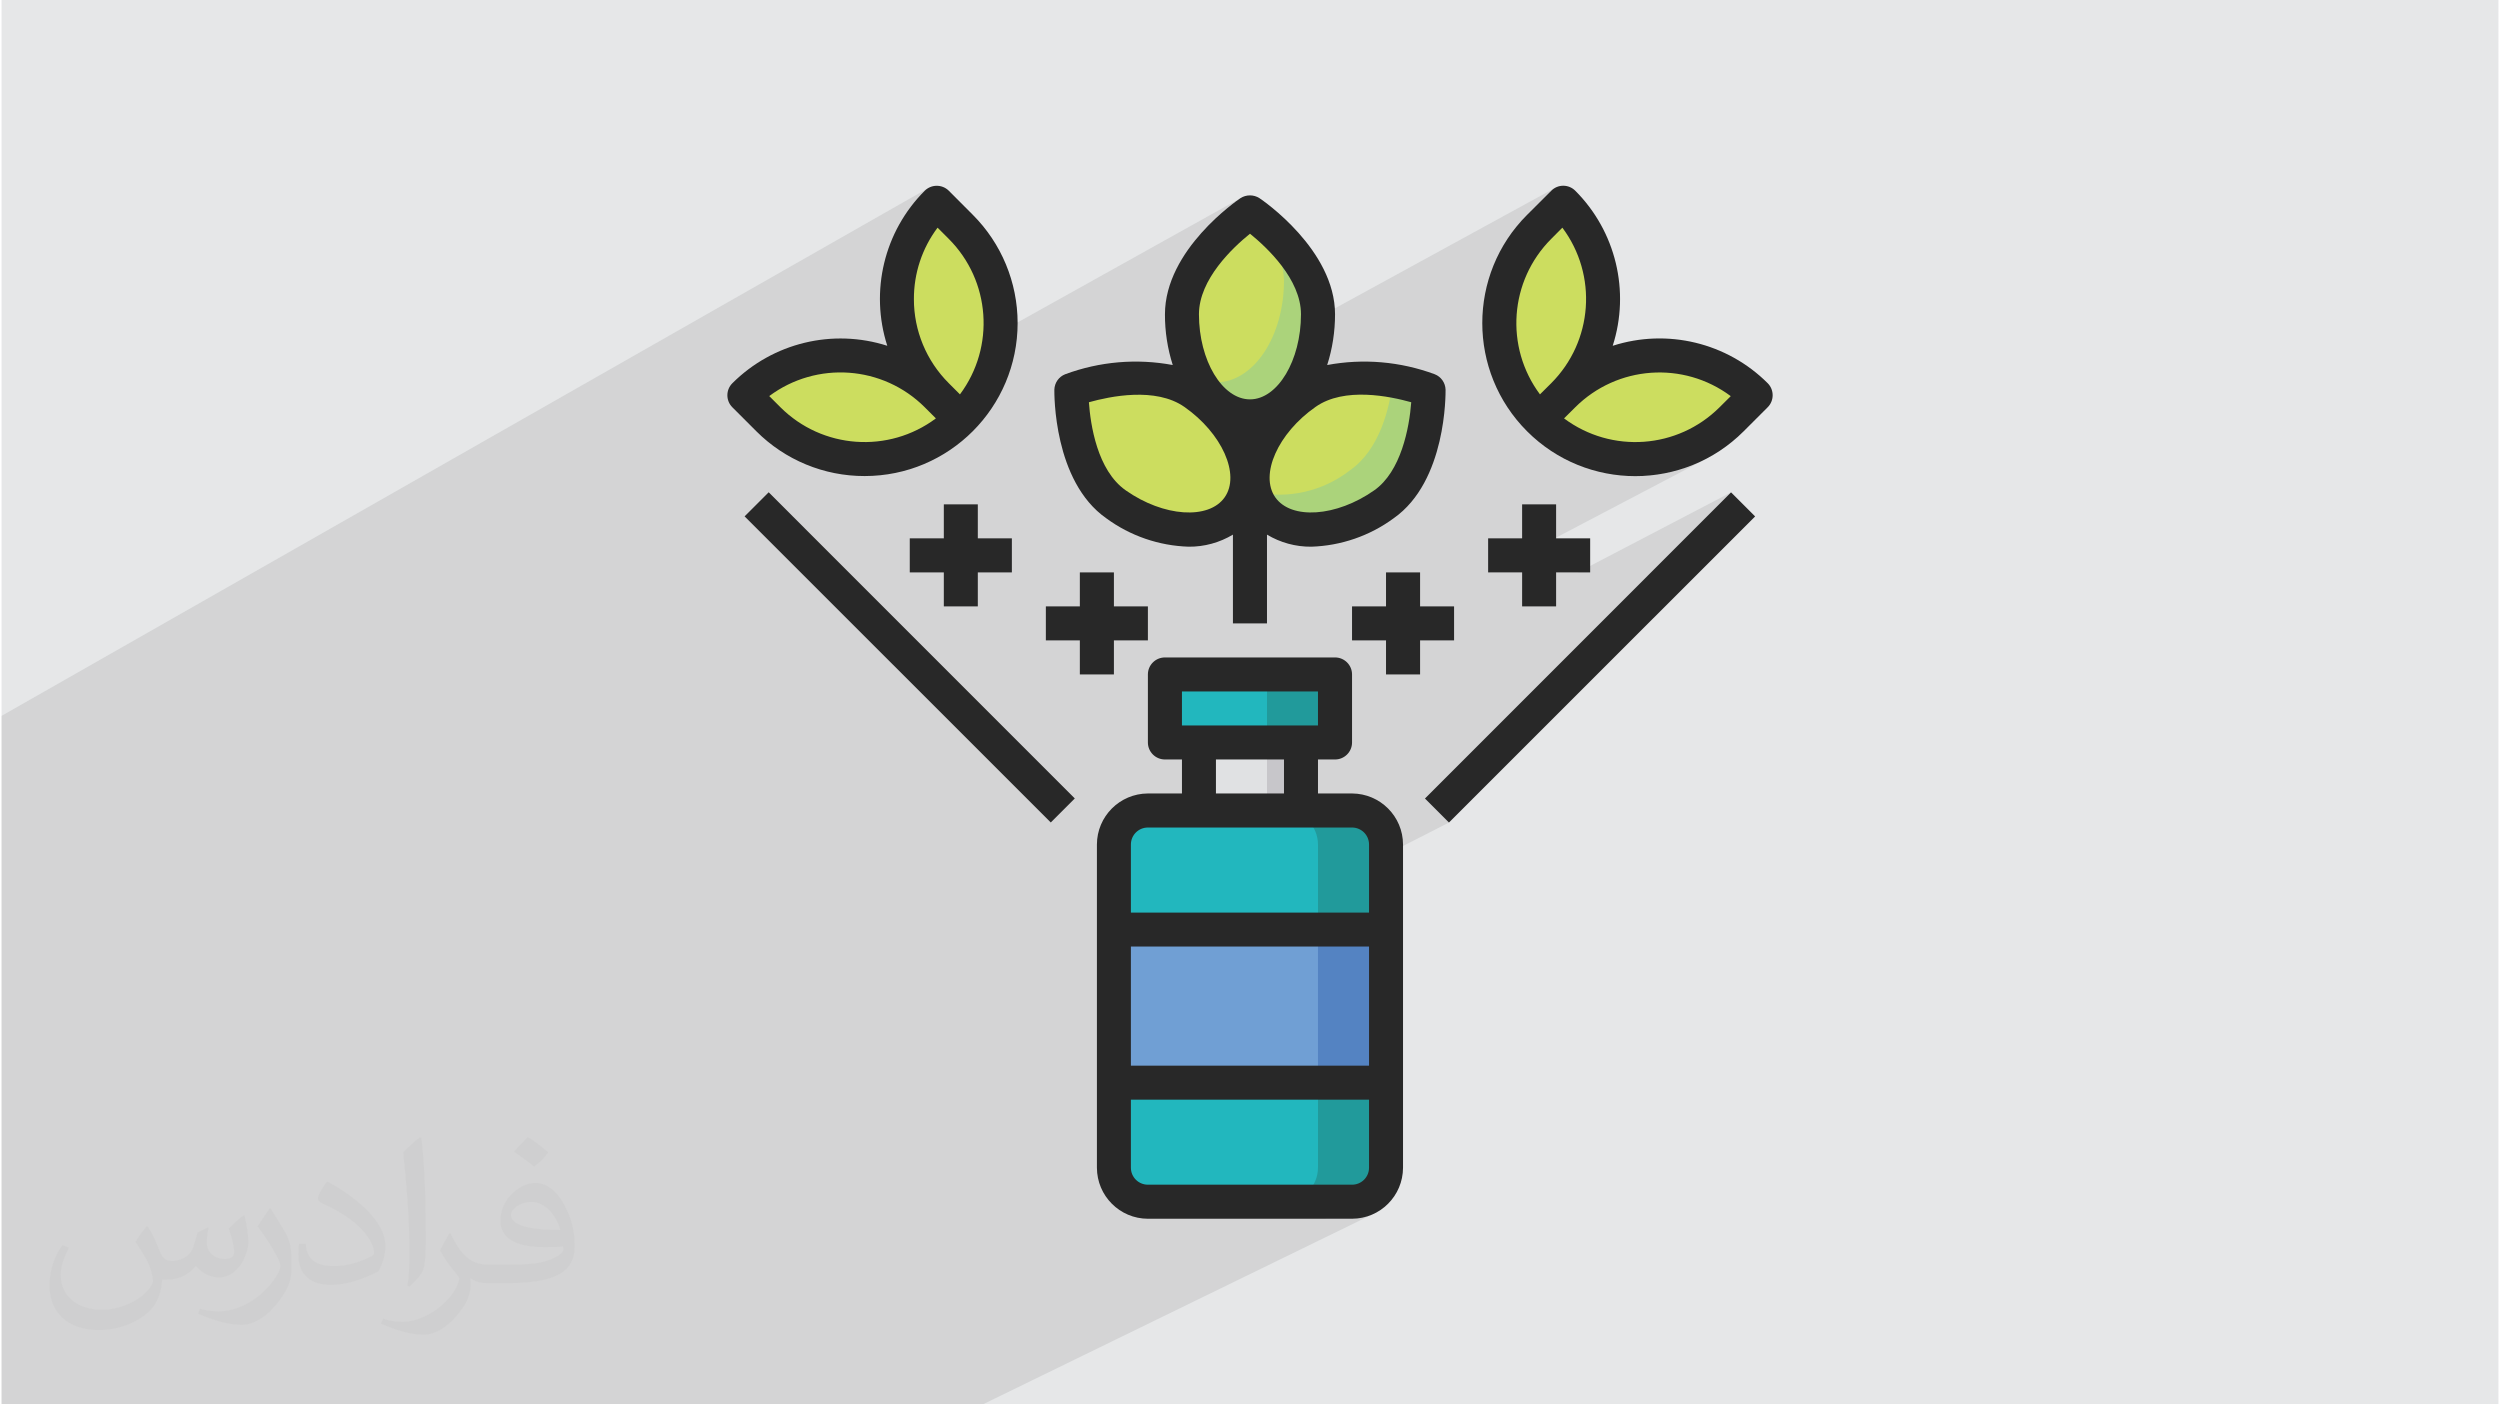 <?xml version="1.0" encoding="UTF-8"?>
<!DOCTYPE svg PUBLIC "-//W3C//DTD SVG 1.1//EN" "http://www.w3.org/Graphics/SVG/1.1/DTD/svg11.dtd">
<!-- Creator: CorelDRAW 2017 -->
<svg xmlns="http://www.w3.org/2000/svg" xml:space="preserve" width="356px" height="200px" version="1.1" style="shape-rendering:geometricPrecision; text-rendering:geometricPrecision; image-rendering:optimizeQuality; fill-rule:evenodd; clip-rule:evenodd"
viewBox="0 0 3560000 2000000"
 xmlns:xlink="http://www.w3.org/1999/xlink">
 <defs>
  <style type="text/css">
   <![CDATA[
    .fil0 {fill:#E6E7E8}
    .fil7 {fill:#E0E1E3;fill-rule:nonzero}
    .fil9 {fill:#C7C6CA;fill-rule:nonzero}
    .fil4 {fill:#CCDD5F;fill-rule:nonzero}
    .fil6 {fill:#ABD37B;fill-rule:nonzero}
    .fil8 {fill:#709FD4;fill-rule:nonzero}
    .fil10 {fill:#5483C2;fill-rule:nonzero}
    .fil3 {fill:#22B7BE;fill-rule:nonzero}
    .fil11 {fill:#282828;fill-rule:nonzero}
    .fil5 {fill:#219A9B;fill-rule:nonzero}
    .fil2 {fill:#373435;fill-opacity:0.031}
    .fil1 {fill:#373435;fill-opacity:0.102}
   ]]>
  </style>
 </defs>
 <g id="Layer_x0020_1">
  <polygon class="fil0" points="2200,0 3557800,0 3557800,2000000 2200,2000000 "/>
  <polygon class="fil1" points="2200,1732200 2200,1724800 2200,1708300 2200,1701400 2200,1701100 2200,1701000 2200,1687400 2200,1685700 2200,1685100 2200,1676500 2200,1663200 2200,1660400 2200,1653300 2200,1651100 2200,1649500 2200,1642400 2200,1614400 2200,1612400 2200,1593600 2200,1591600 2200,1589900 2200,1589700 2200,1578200 2200,1569100 2200,1567200 2200,1566800 2200,1566500 2200,1566500 2200,1558100 2200,1544500 2200,1541000 2200,1540200 2200,1533600 2200,1519700 2200,1516400 2200,1502200 2200,1499000 2200,1497800 2200,1492400 2200,1478400 2200,1477500 2200,1474200 2200,1470200 2200,1461100 2200,1453600 2200,1435400 2200,1423800 2200,1404500 2200,1394800 2200,1386500 2200,1381900 2200,1375400 2200,1369100 2200,1363000 2200,1360600 2200,1357300 2200,1352500 2200,1334500 2200,1322100 2200,1319000 2200,1318700 2200,1307700 2200,1307600 2200,1302800 2200,1295500 2200,1290900 2200,1265500 2200,1216000 2200,1208800 2200,1201600 2200,1199500 2200,1178000 2200,1176600 2200,1165100 2200,1158000 2200,1156900 2200,1150200 2200,1132600 2200,1123900 2200,1079400 2200,1045500 2200,1045500 2200,1020300 2200,1019400 1320600,268500 1316800,271700 1306400,282800 1296900,294500 1288300,306800 1281000,318900 1334000,288700 1334000,288800 1333900,288800 1333900,288800 1333900,288900 1320600,303600 1309100,319300 1299300,335800 1293800,347600 1335100,324200 1327400,335500 1320600,347300 1314800,359600 1310000,372300 1306200,385300 1303500,398600 1301900,412100 1301400,425800 1302200,442600 1304600,459000 1308600,475100 1314200,490700 1321300,505700 1329800,519900 1332800,523900 1766400,282200 1764500,283500 1760500,286400 1754800,290600 1747700,296300 1739500,303300 1730400,311500 1720800,321000 1711000,331500 1701200,343100 1697200,348300 1779900,302300 1778900,303000 1775800,305200 1771000,308800 1764800,313700 1757500,319800 1749300,327100 1740500,335400 1731500,344800 1727000,349900 1794000,312700 1801300,322100 1807800,332000 1813500,342400 1818300,353100 1822200,364300 1825200,375700 1825900,379600 1836000,394500 1844700,411400 1850500,429200 1852600,447600 1851500,466100 2212700,268500 2208900,271600 2174600,305900 2159600,322500 2156700,326500 2225900,288700 2191700,323100 2178400,337800 2166900,353500 2165000,356800 2224800,324200 2208800,340200 2198300,351700 2189000,364000 2181000,377000 2174200,390400 2168600,404400 2164400,418600 2161400,433200 2159700,447900 2159300,462700 2160200,477600 2162300,492300 2165800,506900 2170600,521200 2176700,535100 2184200,548600 2192900,561600 2171500,573000 2176500,579700 2272800,528300 2256300,538100 2240600,549600 2225900,562900 2191700,597100 2193100,598300 2279900,552100 2267000,560100 2254700,569400 2243100,580000 2227200,595900 2240200,604600 2253700,612100 2267600,618200 2281900,623000 2296500,626500 2311200,628600 2326100,629500 2340900,629100 2355600,627400 2370200,624400 2384500,620200 2398400,614600 2411800,607800 2325000,653600 2328700,653800 2347300,652900 2365700,650200 2383800,645800 2401600,639600 2418800,631600 2330700,678000 2349600,677100 2370400,674100 2390800,669100 2410800,662100 2430100,653100 2121500,815100 2167500,815100 2167500,840400 2215900,815100 2246700,815100 2465000,701100 2029100,1137100 2063300,1171300 1876800,1266500 1876800,1299500 1949500,1299500 1876800,1336300 1876800,1348000 1949500,1348000 1949500,1517500 1900800,1541700 1973700,1541700 1876800,1589700 1876800,1662800 1875800,1672600 1873000,1681700 1870100,1687000 1925300,1687000 1930200,1686600 1934700,1685100 1881400,1711300 1925300,1711300 1935000,1710300 1944100,1707400 1943800,1707600 1944100,1707500 1886800,1735500 1925300,1735500 1939900,1734000 1953500,1729700 1399200,2000000 1383100,2000000 1345600,2000000 1345500,2000000 1334800,2000000 1292100,2000000 1286700,2000000 1251200,2000000 1240500,2000000 1191900,2000000 1099600,2000000 1051900,2000000 1049000,2000000 1004400,2000000 979000,2000000 956100,2000000 933700,2000000 910200,2000000 886700,2000000 746900,2000000 677500,2000000 657900,2000000 567900,2000000 544500,2000000 438900,2000000 345200,2000000 338400,2000000 322600,2000000 271300,2000000 249800,2000000 212700,2000000 190300,2000000 147000,2000000 133000,2000000 127700,2000000 105400,2000000 84700,2000000 78200,2000000 74800,2000000 57500,2000000 52300,2000000 48700,2000000 40300,2000000 32000,2000000 29800,2000000 25100,2000000 19800,2000000 12700,2000000 2200,2000000 2200,1999000 2200,1996700 2200,1994600 2200,1992700 2200,1990800 2200,1988900 2200,1986300 2200,1984100 2200,1973800 2200,1971800 2200,1967900 2200,1960700 2200,1954200 2200,1953300 2200,1950100 2200,1949000 2200,1949000 2200,1944800 2200,1927100 2200,1926600 2200,1926000 2200,1921600 2200,1916000 2200,1914900 2200,1907700 2200,1905200 2200,1902600 2200,1900600 2200,1882100 2200,1878100 2200,1877300 2200,1871300 2200,1861400 2200,1856500 2200,1840900 2200,1837000 2200,1825200 2200,1817400 2200,1811800 2200,1801400 2200,1793800 2200,1780400 2200,1779600 2200,1777500 2200,1772900 2200,1771400 2200,1770900 2200,1768400 2200,1768400 2200,1766700 2200,1765500 2200,1763600 2200,1756400 2200,1749300 2200,1743300 2200,1741800 2200,1740600 2200,1732400 "/>
  <path class="fil2" d="M210200 1746200c6800,10300 11200,20200 15500,31200 3100,6400 4800,18300 19800,18300 4400,0 10700,-1400 16300,-4500 6300,-3300 11100,-8300 13600,-15900l6000 -20200 14600 -7200 1000 1000c-2000,7600 -2500,14900 -2500,20600 0,16900 14500,23300 26100,23300 6800,0 12900,-3300 12900,-9500 0,-8000 -3400,-21600 -7800,-33800 6800,-6800 13600,-13600 21400,-19000l1200 600c3400,14300 5300,28500 5300,38000 0,9300 -4100,19600 -7500,26400 -7000,13200 -19400,23600 -34400,23600 -11300,0 -24000,-5700 -32700,-16200l-500 0c-8200,10100 -20900,19300 -41200,19300l-6300 0c-1000,13400 -3800,22900 -8200,31400 -12100,23700 -48000,40400 -81700,40400 -47000,0 -70600,-27200 -70600,-63200 0,-22300 7300,-43100 18500,-57800l9200 3800c-7000,13400 -11700,26100 -11700,38400 0,33800 27500,49900 59200,49900 29300,0 65700,-18700 72300,-40400 -2500,-23600 -11400,-34800 -25000,-56300 4100,-7300 9400,-14500 16000,-22200l1200 0 0 0 0 0zm541400 -127200c9900,6200 19600,13600 29100,22000 -5300,7400 -11900,14200 -20100,20200 -9500,-7700 -19000,-14300 -28700,-21200 6600,-7400 13100,-14600 19700,-21000l0 0 0 0zm5100 92500c-16000,0 -29100,10500 -29100,18200 0,16700 32000,21900 70200,21700 -4800,-19600 -21500,-39900 -41100,-39900zm-35900 89400c20800,0 39000,-600 52900,-4100 15400,-4000 28500,-11800 28500,-17200 0,-1400 0,-3100 -500,-4500 -8700,800 -18600,800 -27300,800 -28200,0 -49800,-6400 -58300,-22200 -2100,-4400 -3600,-9300 -3600,-14900 0,-15200 6600,-30200 18200,-40500 9700,-8500 20400,-13800 31300,-13800 19700,0 35300,15800 46300,40800 6000,13500 10100,29300 10100,49000 0,13200 -3600,24300 -11800,32700 -15300,14600 -43400,20300 -86600,20300l-19500 0 0 0 -5100 0c-10700,0 -18400,-2000 -24500,-6600l-1000 0c300,2400 500,4800 500,7200 0,9700 -3200,22000 -9700,31900 -19200,28600 -39900,40900 -57900,40900 -18200,0 -40500,-7000 -60600,-16000l3600 -7000c6500,2700 15500,4600 27900,4600 32500,0 75100,-31400 80400,-61800 -1200,-2600 -3400,-5800 -6500,-9300 -9500,-11300 -15500,-20800 -21100,-30700 4800,-9500 9200,-17100 13300,-24000l1700 -200c13900,28300 26500,44600 54600,44600l4300 0 0 0 20400 0 0 0 0 0zm-140600 29800c2400,-13000 2600,-27600 2600,-41200l0 -20200c0,-37700 -4800,-92500 -8700,-128200 6800,-7300 16300,-15900 23800,-21700l2200 600c5100,44900 6300,97000 6300,145000 0,12600 -500,24900 -1700,34000 -700,11300 -7300,19900 -21400,33100l-3100 -1400zm-144700 -59500c700,17700 9400,31700 39700,31700 18900,0 34900,-4900 52600,-13400 3200,-1400 4900,-3300 4900,-4900 0,-11100 -8500,-25800 -22800,-39200 -13900,-12600 -32300,-23600 -49400,-31000 -5900,-2500 -7800,-5200 -7800,-7700 0,-5100 6800,-15800 12300,-23500l2000 -200c19600,10300 41600,25600 57900,42700 14800,15600 23900,31500 23900,48800 0,12800 -3800,24900 -10100,36000 -21600,10900 -44600,19200 -67400,19200 -27600,0 -46500,-13000 -46500,-43500 0,-3300 0,-8400 1200,-15000l9500 0 0 0 0 0zm-50000 -50200l17100 27700c6300,10300 12200,21500 12200,39200l0 22600c0,18300 -11700,37900 -30600,57300 -14700,13200 -27800,18800 -39900,18800 -18000,0 -38500,-5600 -62300,-15900l2700 -7000c7500,2000 16200,3700 26800,3700 34200,-200 69100,-25200 85100,-55700 1900,-3400 2600,-6700 2600,-9000 0,-3500 -1900,-7400 -3400,-10900 -8700,-16500 -18300,-31500 -29000,-45400 5600,-8800 11200,-17200 17200,-25600l1500 200 0 0 0 0z"/>
  <g id="_1571767980896">
   <path class="fil3" d="M1634600 1154200l290700 0c26700,0 48400,21700 48400,48400l0 460200c0,26800 -21700,48500 -48400,48500l-290700 0c-26700,0 -48400,-21700 -48400,-48500l0 -460200c0,-26700 21700,-48400 48400,-48400z"/>
   <path class="fil4" d="M2500100 562900l-34400 34200c-75700,75600 -198300,75600 -274000,0l34200 -34200c75600,-75700 198300,-75800 274000,-100 100,0 100,100 200,100z"/>
   <path class="fil4" d="M2225900 288700c75700,75600 75800,198300 100,274100 0,0 -100,100 -100,100l-34200 34200c-75600,-75700 -75600,-198300 0,-274000l34200 -34400z"/>
   <path class="fil4" d="M2034300 555400c0,0 2200,116700 -63500,162800 -65600,46000 -144100,47900 -174600,4100 -30500,-43900 -2400,-116800 63500,-162800 65800,-46000 174600,-4100 174600,-4100z"/>
   <polygon class="fil3" points="1658900,1057300 1901100,1057300 1901100,960400 1658900,960400 "/>
   <path class="fil5" d="M1973700 1202600l0 460200c0,26700 -21700,48400 -48400,48500l-96900 0c26700,-100 48400,-21800 48400,-48500l0 -460200c0,-26700 -21700,-48400 -48400,-48400l96900 0c26700,0 48400,21700 48400,48400z"/>
   <polygon class="fil5" points="1804200,1057300 1901100,1057300 1901100,960400 1804200,960400 "/>
   <path class="fil4" d="M1876800 447600c0,80400 -43300,145300 -96800,145300 -53600,0 -96900,-64900 -96900,-145300 0,-80400 96900,-145300 96900,-145300 0,0 96800,65100 96800,145300z"/>
   <path class="fil6" d="M1970800 718200c-65900,46000 -144100,47900 -174600,4100 -4600,-6500 -8000,-13800 -9900,-21600 47700,10400 97500,-1000 136100,-31000 42600,-29800 56700,-89400 61000,-127600 17300,2900 34400,7400 50900,13300 0,0 2200,116700 -63500,162800z"/>
   <path class="fil6" d="M1876800 447600c0,80400 -43300,145300 -96800,145300 -33400,-2600 -62500,-23500 -75600,-54200 8500,3800 17800,5800 27100,5800 53500,0 96900,-64900 96900,-145300 -1700,-31800 -13800,-62200 -34400,-86500 26900,21800 82800,74100 82800,134900z"/>
   <polygon class="fil7" points="1707300,1154200 1852600,1154200 1852600,1057300 1707300,1057300 "/>
   <path class="fil4" d="M1700300 559500c65800,46000 94200,118900 63400,162800 -30700,43800 -108700,41900 -174600,-4100 -65900,-46100 -63500,-162800 -63500,-162800 0,0 109000,-41900 174700,4100z"/>
   <path class="fil4" d="M1368200 323100c75600,75700 75600,198300 0,274000l-34200 -34200c-75700,-75600 -75800,-198300 -100,-274000 0,-100 100,-100 100,-200l34200 34400z"/>
   <path class="fil4" d="M1334000 562900l34200 34200c-75700,75600 -198300,75600 -274000,0l-34400 -34200c75700,-75700 198400,-75800 274100,-100 0,0 100,100 100,100z"/>
   <polygon class="fil8" points="1586200,1541700 1973700,1541700 1973700,1323700 1586200,1323700 "/>
   <polygon class="fil9" points="1804200,1154200 1852600,1154200 1852600,1057300 1804200,1057300 "/>
   <polygon class="fil10" points="1876800,1541700 1973700,1541700 1973700,1323700 1876800,1323700 "/>
   <path class="fil11" d="M1949500 1299500l-339100 0 0 -96900c0,-13400 10800,-24200 24200,-24200l290700 0c13400,0 24200,10800 24200,24200l0 96900zm0 218000l-339100 0 0 -169600 339100 0 0 169600zm0 145300c0,13400 -10800,24200 -24200,24200l-290700 0c-13400,0 -24200,-10800 -24200,-24200l0 -96900 339100 0 0 96900zm-121100 -581300l0 48400 -96900 0 0 -48400 96900 0zm-145300 -96900l193700 0 0 48500 -193700 0 0 -48500zm242200 145300l-48500 0 0 -48400 24300 0c13300,0 24200,-10800 24200,-24200l0 -96900c0,-13400 -10900,-24200 -24200,-24200l-242200 0c-13400,0 -24300,10800 -24300,24200l0 96900c0,13400 10900,24200 24300,24200l24200 0 0 48400 -48500 0c-40100,200 -72500,32600 -72600,72700l0 460200c100,40100 32500,72600 72600,72700l290700 0c40100,-100 72500,-32600 72600,-72700l0 -460200c-100,-40100 -32500,-72500 -72600,-72700z"/>
   <path class="fil11" d="M2448600 580000c-59600,59400 -153800,66200 -221400,15800l15900 -15800c59700,-59500 153900,-66300 221500,-15900l-16000 15900zm-239700 -239800l15900 -16000c50500,67500 43700,161900 -15900,221500l-16000 15900c-50300,-67600 -43500,-161800 16000,-221400zm308300 205500c-57800,-57700 -143000,-78300 -220700,-53300 25000,-77800 4400,-163000 -53300,-220800 -9500,-9500 -24800,-9500 -34200,0l-34400 34300c-85100,85100 -85100,223200 0,308300 85100,85100 223200,85100 308300,0l34300 -34300c9400,-9400 9400,-24800 0,-34200z"/>
   <path class="fil11" d="M1316800 579900l15900 15900c-67500,50400 -161800,43600 -221400,-15900l-15900 -15900c67500,-50300 161800,-43600 221400,15900zm-15400 -154100c-100,-36600 11700,-72300 33700,-101600l16000 16000c59500,59600 66200,153800 15900,221400l-15900 -15900c-31900,-31800 -49800,-74900 -49700,-119900zm-70200 252100c120400,0 217900,-97700 217900,-218100 -100,-57700 -23000,-113100 -63800,-153900l-34200 -34300c-9500,-9400 -24800,-9400 -34300,0 -57800,57800 -78300,143100 -53300,220800 -77700,-24900 -162800,-4300 -220600,53300 -9500,9500 -9500,24800 0,34300l34200 34200c40900,40900 96300,63800 154100,63700l0 0z"/>
   <path class="fil11" d="M1956800 698300c-53800,37800 -118200,42100 -140800,9900 -22500,-32200 3700,-91300 57400,-128800 41000,-28900 106100,-15000 136200,-6600 -2700,36400 -14600,98900 -52800,125500l0 0zm-176800 -129600c-39500,0 -72700,-55400 -72700,-121100 0,-49900 48400,-95200 72700,-114800 24200,19600 72600,64900 72600,114800 0,65700 -33200,121100 -72600,121100zm-36100 139500c-22600,32200 -87000,27900 -140800,-9900 -40900,-28600 -50300,-94200 -52500,-125500 30000,-8400 94900,-22000 135900,6600 53700,37500 80100,96600 57400,128800l0 0zm299100 -175300c-48900,-18100 -101800,-22700 -153100,-13100 7500,-23300 11200,-47700 11200,-72200 0,-92000 -103200,-162500 -107600,-165400 -8200,-5300 -18900,-5300 -27100,0 -4400,2900 -107500,73400 -107500,165400 -100,24500 3700,48900 11100,72200 -51300,-9600 -104200,-5000 -153100,13100 -9100,3500 -15200,12200 -15500,22000 0,5300 -1500,130300 73900,183100 34100,25100 75100,39200 117500,40500 22100,200 43900,-5800 62900,-17200l0 126400 48500 0 0 -126400c19000,11400 40800,17400 63000,17200 42300,-1300 83300,-15400 117400,-40500 75400,-52800 73900,-177800 73900,-183100 -300,-9800 -6400,-18500 -15500,-22000l0 0z"/>
   <polygon class="fil11" points="1060300,735300 1094600,701000 1530500,1137000 1496300,1171200 "/>
   <polygon class="fil11" points="2029100,1137100 2465000,701100 2499300,735400 2063300,1171300 "/>
   <polygon class="fil11" points="2070600,911900 2070600,863500 2022200,863500 2022200,815100 1973700,815100 1973700,863500 1925300,863500 1925300,911900 1973700,911900 1973700,960400 2022200,960400 2022200,911900 "/>
   <polygon class="fil11" points="2167500,718200 2167500,766600 2119100,766600 2119100,815100 2167500,815100 2167500,863500 2215900,863500 2215900,815100 2264400,815100 2264400,766600 2215900,766600 2215900,718200 "/>
   <polygon class="fil11" points="1586200,960400 1586200,911900 1634600,911900 1634600,863500 1586200,863500 1586200,815100 1537700,815100 1537700,863500 1489300,863500 1489300,911900 1537700,911900 1537700,960400 "/>
   <polygon class="fil11" points="1392400,863500 1392400,815100 1440900,815100 1440900,766600 1392400,766600 1392400,718200 1344000,718200 1344000,766600 1295500,766600 1295500,815100 1344000,815100 1344000,863500 "/>
  </g>
 </g>
</svg>

